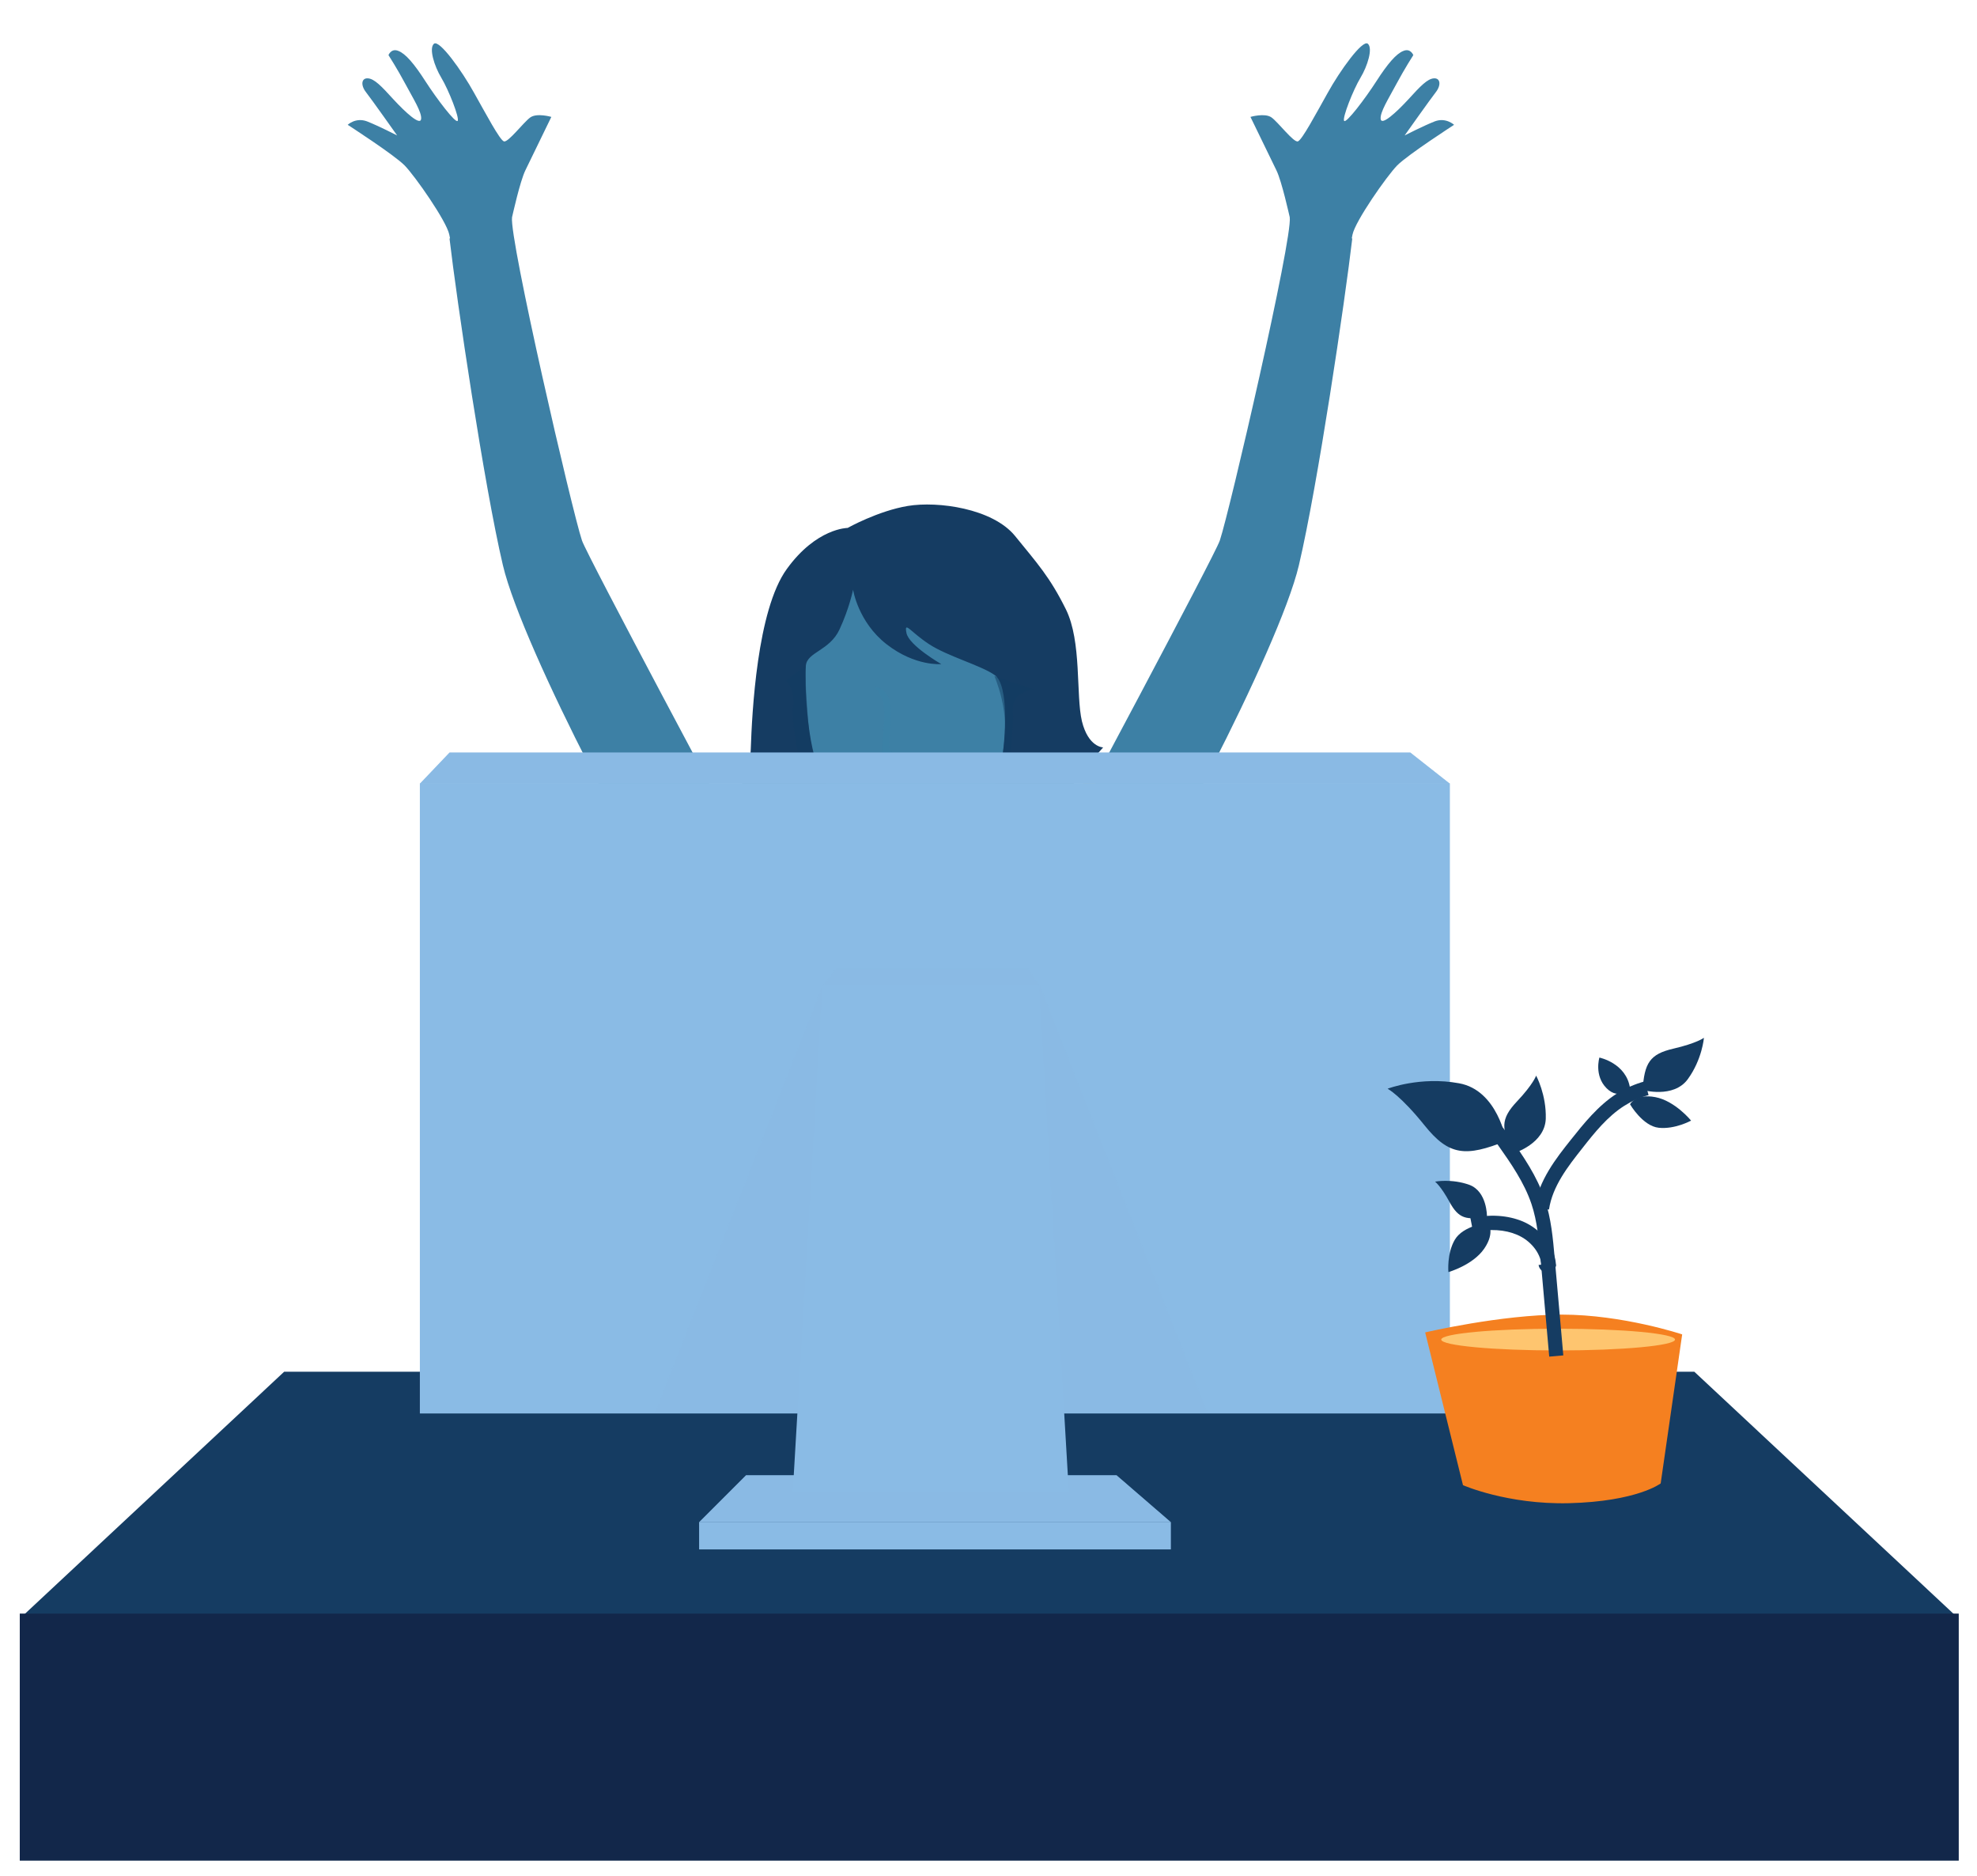 <?xml version="1.0" encoding="utf-8"?>
<!-- Generator: Adobe Illustrator 26.0.3, SVG Export Plug-In . SVG Version: 6.00 Build 0)  -->
<svg version="1.1" id="Layer_1" xmlns="http://www.w3.org/2000/svg" xmlns:xlink="http://www.w3.org/1999/xlink" x="0px" y="0px" viewBox="0 0 800 759" style="enable-background:new 0 0 800 759;" xml:space="preserve">
  <style type="text/css">
	.st0{fill:none;}
	.st1{fill:#3D80A5;}
	.st2{fill:#FAA738;}
	.st3{opacity:0.5;fill:#3B83A8;enable-background:new    ;}
	.st4{fill:#153C62;}
	.st5{opacity:0.5;fill:#123C63;enable-background:new    ;}
	.st6{opacity:0.5;fill:#FEC56F;enable-background:new    ;}
	.st7{opacity:0.5;fill:#111332;enable-background:new    ;}
	.st8{fill:#8ABBE5;}
	.st9{opacity:0.5;fill:#8ABBE5;enable-background:new    ;}
	.st10{fill:#F58020;}
	.st11{fill:#FEC56F;}
</style>
  <g>
    <g>
      <g>
        <g>
          <line class="st0" x1="539.5" y1="46.5" x2="550.8" y2="14" />
        </g>
        <g>
          <line class="st0" x1="550.7" y1="51.8" x2="562" y2="19.3" />
        </g>
        <g>
          <line class="st0" x1="561.1" y1="57.7" x2="572.4" y2="25.2" />
        </g>
      </g>
      <path class="st1" d="M580.6,49.1c-4.6,1.8-12.2,5.7-12.2,5.7s10.4-14.7,12.6-17.5c2.2-2.8,1.9-5.8-0.8-5.6
			c-2.6,0.2-5.4,3.1-10.3,8.5c-4.9,5.3-10.8,10.7-11.2,8s3.2-8.3,6.4-14.3s6.8-11.6,6.8-11.6s-1.1-2.9-4-1.7
			c-2.9,1.1-6.4,5.2-10.9,12.2s-12.3,17.3-13.1,16.1c-0.8-1.2,3.7-12.6,6.6-17.4c2.9-4.8,5.1-12,3-13.8
			c-2.2-1.8-11.4,11.1-16.2,19.8c-4.9,8.7-10.4,19.1-12.1,19.7c-1.7,0.6-8-7.8-10.7-9.7c-2.7-1.9-8.5-0.2-8.5-0.2
			s8.2,16.9,10.5,21.6c2.2,4.5,5.2,18.2,5.4,19c1.2,8.6-24.3,118.9-28.3,130.8c-2,6-64,121.9-64,121.9s22,30,26,28
			c8-4,62-105.9,70-139.9c7.6-32.2,18.7-107.3,21.6-132.2c-0.1,0-0.1,0-0.2-0.1c0.1-0.5,0.2-0.9,0.3-1.5c1.1-5.4,13.8-23.6,18.1-28
			c4.4-4.4,23-16.4,23-16.4S585.1,47.4,580.6,49.1z" />
      <path class="st1" d="M148.5,49.1c4.6,1.8,12.2,5.7,12.2,5.7s-10.4-14.7-12.6-17.5c-2.2-2.8-1.9-5.8,0.8-5.6
			c2.6,0.2,5.4,3.1,10.3,8.5c4.9,5.3,10.8,10.7,11.2,8s-3.2-8.3-6.4-14.3s-6.8-11.6-6.8-11.6s1.1-2.9,4-1.7
			c2.9,1.1,6.4,5.2,10.9,12.2s12.3,17.3,13.1,16.1c0.8-1.2-3.7-12.6-6.6-17.4c-2.9-4.8-5.1-12-3-13.8c2.2-1.8,11.4,11.1,16.2,19.8
			c4.9,8.7,10.4,19.1,12.1,19.7c1.7,0.6,8-7.8,10.7-9.7c2.7-1.9,8.5-0.2,8.5-0.2s-8.2,16.9-10.5,21.6c-2.2,4.5-5.2,18.2-5.4,19
			c-1.2,8.6,24.3,118.9,28.3,130.8c2,6,64,121.9,64,121.9s-22,30-26,28c-8-4-62-105.9-70-139.9c-7.6-32.2-18.7-107.3-21.6-132.2
			c0.1,0,0.1,0,0.2-0.1c-0.1-0.5-0.2-0.9-0.3-1.5c-1.1-5.4-13.8-23.6-18.1-28c-4.4-4.4-23-16.4-23-16.4S143.9,47.4,148.5,49.1z" />
      <path class="st2" d="M298.9,325.1c0,0,23,23.6,31,25.6s80,8,88-4s22-32,22-32l42,28c0,0-30,62-34,80s-6,34-6,64s8,84,10,91.9
			c2,8-74-6-95.9-4c-22,2-50,12-50,12s18-93.9,16-107.9s-24-70-24-70s-31-28.6-37-36.6C254.9,364.1,282.9,331.1,298.9,325.1z" />
      <g>
        <path class="st1" d="M323.9,258.9c-1.5,10.6,0.5,40.7,8.6,55.3c8,14.6,18.6,17.6,18.6,17.6l-0.5,33.7c0,0,11.1,11.6,25.7,8.6
				s20.1-5.5,21.1-10.1c1-4.5-2-33.7-2-33.7s8.6-11.6,12.6-24.1c4-12.6,3.5-27.7,2-38.7s-20.6-40.2-36.7-45.3
				c-16.1-5-24.1,1.5-35.2,8.6S323.9,258.9,323.9,258.9z" />
        <path class="st3" d="M353.6,278c3,2.5,5,6.5,4,15.6s-0.5,14.1-0.5,14.1l14.1-2.5c0,0-8.6,1-10.6-1s1-13.6-0.5-20.1
				C358.6,277.5,353.6,278,353.6,278z" />
        <path class="st4" d="M343,213.6c0,0-12.6,0-24.6,16.6c-12.1,16.6-14.1,58.4-14.6,72.9c-0.5,14.6-11.6,26.7-11.6,26.7
				s14.6,1.5,19.1-2s7.5,2.5,5,7.5s-7.5,6.5-7.5,6.5s11.1,5,13.6,2.5s9.1-3.5,10.1-0.5s-2.5,8-2.5,8s4,3,11.6,0.5
				c7.5-2.5,9.1-4.5,9.1-4.5l0.5-16.1c0,0-12.1-5.5-18.6-17.6s-7-39.2-6.5-44.8c0.5-5.5,9.6-6,13.6-14.6s5.5-16.1,5.5-16.1
				s2,13.1,13.6,22.1s22.1,8,22.1,8s-13.1-7.5-14.1-12.6s1.5-0.5,9.1,4.5s21.1,8.6,26.7,12.6s4.5,25.2,2.5,36.2s-9.6,20.6-9.6,20.6
				s-0.5,13.1,2,15.6s12.1,4,20.1,2.5s14.1-4,14.1-4s-15.1-6-14.1-9.6c1-3.5,2,2,9.1,1.5c7-0.5,12.1-6,12.1-6s-10.1-0.5-10.6-4
				s6-0.5,9.1-2c3-1.5-7-10.1-6-14.6s7,2,11.1-2.5c4-4.5,4-4.5,4-4.5s-6,0-8.6-10.6c-2.5-10.6,0-32.2-6.5-45.3s-11.6-18.6-20.6-29.7
				c-9.1-11.1-31.2-14.1-43.3-12.1S343,213.6,343,213.6z" />
        <path class="st5" d="M402.4,273.5l16.1,5.5c0,0-9.1,0.5-8.6,8.6s-2.5,27.2-1.5,38.7c1,11.6,5.5,16.6,5.5,16.6s-14.1,3.5-17.1,0
				s-1.5-12.6-1.5-12.6s7-8,9.6-20.6C407.4,297.1,407.9,287.6,402.4,273.5z" />
        <path class="st5" d="M325.9,269.4l-8,6c0,0,4,3.5,3,10.1c-1,6.5,3,30.7,9.1,39.7s10.1,15.6,8,19.6s-2,4-2,4s7,1,11.1-1.5
				c4-2.5,4-2.5,4-2.5v-13.1c0,0-11.1-4.8-18.6-17.6c-5-8.6-5.5-22.6-6-29.7C325.9,277,325.9,269.4,325.9,269.4z" />
        <path class="st6" d="M351.1,331.8c5.5,3,12.6,5.5,21.1,4.5s23.1-6,23.1-6s-4.5,9.6-8.6,13.6s-18.6,6.5-23.6,4.5s-12.6-7-12.6-7
				L351.1,331.8z" />
      </g>
    </g>
    <polygon class="st4" points="792.6,654.9 8,654.9 115,555 685.6,555 	" />
    <rect x="8" y="652.9" class="st4" width="784.6" height="99.9" />
    <rect x="8" y="652.9" class="st7" width="784.6" height="99.9" />
    <g>
      <rect x="169.9" y="317" class="st8" width="416.8" height="254.9" />
      <polygon class="st8" points="586.7,317.1 169.9,317.1 181.9,304.5 570.7,304.5 		" />
      <polygon class="st9" points="586.7,317.1 169.9,317.1 181.9,304.5 570.7,304.5 		" />
      <polygon class="st8" points="338.5,391.8 332.8,398.9 420.5,398.9 416,391.8 		" />
      <polygon class="st9" points="338.5,391.8 332.8,398.9 420.5,398.9 416,391.8 		" />
      <polygon class="st9" points="265,571.7 332.8,398.9 355.8,571.7 		" />
      <polygon class="st9" points="488.5,571.3 420.7,398.5 397.7,571.3 		" />
      <polygon class="st8" points="473.8,615.9 282.9,615.9 301.9,596.9 451.8,596.9 		" />
      <polygon class="st9" points="473.8,615.9 282.9,615.9 301.9,596.9 451.8,596.9 		" />
      <rect x="282.9" y="615.9" class="st8" width="190.9" height="11" />
      <polygon class="st8" points="432.5,603.6 320.8,603.6 332.8,398.9 420.5,398.9 		" />
    </g>
    <g id="XMLID_109_">
      <path id="XMLID_120_" class="st10" d="M576.7,539.1l15.3,61.8c0,0,17.9,7.9,42.9,7.3c27.6-0.7,37.1-8,37.1-8l8.7-60.3
			c0,0-24-8-48.7-8S576.7,539.1,576.7,539.1z" />
      <ellipse id="XMLID_119_" class="st11" cx="630.5" cy="542" rx="47.3" ry="4.4" />
      <g id="XMLID_110_">
        <path class="st4" d="M626.9,548.9l-3.5-39.5c-0.7-7.5-1.3-15.2-3.7-22.3c-2.9-8.6-8.3-16.4-13.6-23.9c-1.7-2.4-3.5-4.9-5.8-6.3
				l2.9-5c3.5,2,5.7,5.2,7.6,8c5.5,7.8,11.2,16,14.3,25.4c2.6,7.7,3.3,15.8,4,23.6l3.5,39.5L626.9,548.9z" />
        <path class="st4" d="M626.8,489.4l-5.8-0.8c1.6-11,8.8-20.1,14.7-27.5c5.1-6.4,10.9-13.7,18.5-18.6c3.5-2.2,7.4-3.9,11.4-5
				l1.5,5.6c-3.5,0.9-6.8,2.4-9.8,4.3c-6.8,4.3-12.1,10.9-17.1,17.3C634.6,471.8,628.2,479.9,626.8,489.4z" />
        <path class="st4" d="M626.2,514.9c-0.1,0-0.3,0-0.4,0c-1.7-0.2-3-1.5-3.2-3.1l1.2-0.1c-0.6-5-4.5-9.8-9.9-12.1
				c-4.9-2.1-10.9-2.5-17.8-1.1l-1.1-5.7c8.1-1.6,15.2-1.1,21.2,1.4c7.5,3.2,12.8,10,13.4,17.2l0.1,0.6l-0.2,0.6
				C629.1,514,627.8,514.9,626.2,514.9z M626.2,509.1c-1,0-1.9,0.7-2.2,1.7l2.2,0.7l2.2-0.2c-0.1-1.1-1-2-2-2.1
				C626.3,509.1,626.3,509.1,626.2,509.1z" />
        <path id="XMLID_118_" class="st4" d="M664.7,441c0.7-10.9,2.9-14.5,12.4-16.7s12.4-4.4,12.4-4.4s-0.7,8.7-6.5,16.7
				S664.7,441,664.7,441z" />
        <path id="XMLID_117_" class="st4" d="M601.7,492.1c-8.3,1.8-11.5,0.9-15.1-5.7c-3.6-6.6-5.9-8.3-5.9-8.3s6.7-1.3,13.9,1.3
				C601.8,482.1,601.7,492.1,601.7,492.1z" />
        <path id="XMLID_115_" class="st4" d="M612.8,466.5c-5.5-9.5-5.7-13.7,1-20.8s7.8-10.5,7.8-10.5s4.2,7.7,3.9,17.5
				C625.1,462.7,612.8,466.5,612.8,466.5z" />
        <path id="XMLID_114_" class="st4" d="M609.5,461.6c-16.4,6.6-23.2,6-33-6.2s-15-14.9-15-14.9s13.2-5.1,28.9-2.2
				C606.1,441.1,609.5,461.6,609.5,461.6z" />
        <path id="XMLID_113_" class="st4" d="M659.6,446.8c0,0,2.2-4.4,10.2-2.9s14.5,9.5,14.5,9.5s-6.5,3.6-13.1,2.9
				C664.7,455.6,659.6,446.8,659.6,446.8z" />
        <path id="XMLID_112_" class="st4" d="M602.1,494.7c0,0,3.1,3.8-1.5,10.5s-14.5,9.5-14.5,9.5s-0.7-7.5,2.6-13.1
				C592.1,495.8,602.1,494.7,602.1,494.7z" />
        <path id="XMLID_111_" class="st4" d="M659.6,440.3c-1.5-10.2-12.4-12.4-12.4-12.4s-2.2,7.3,2.9,12.4S659.6,440.3,659.6,440.3z" />
      </g>
    </g>
  </g>
</svg>
